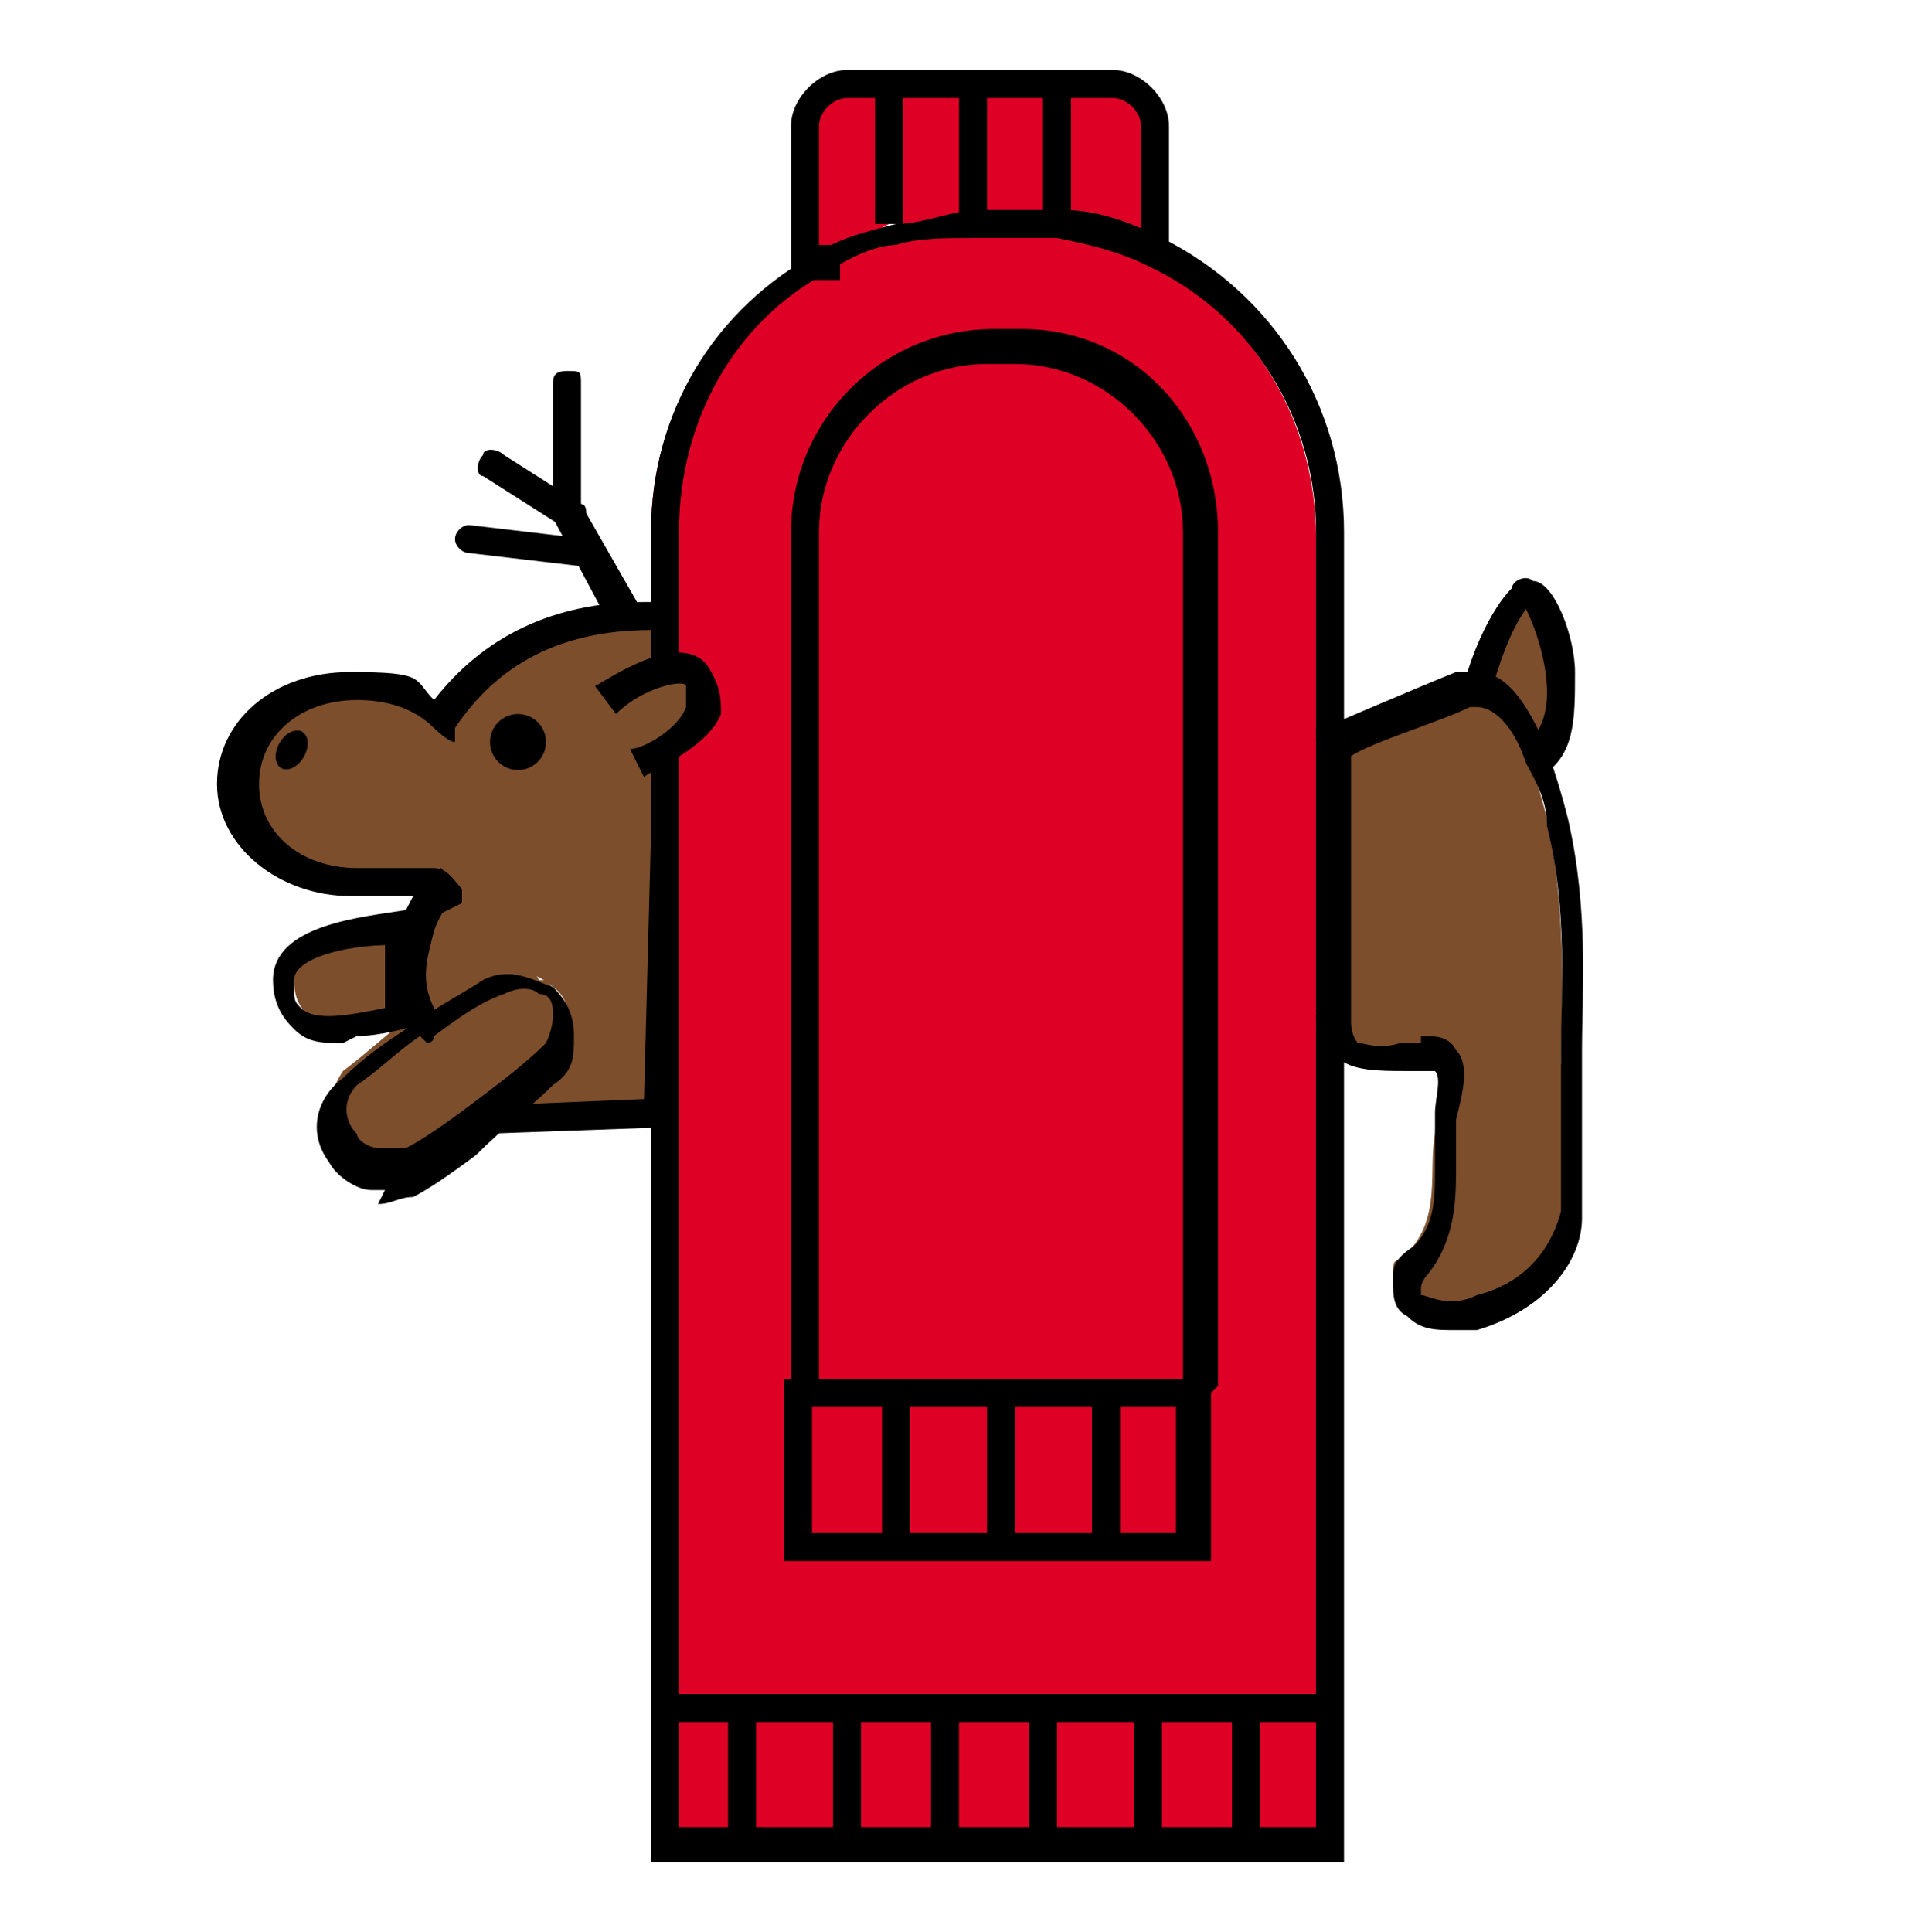 <svg viewBox="0 0 27.5 27.6" version="1.1" xmlns="http://www.w3.org/2000/svg">
  <defs>
    <style>
      .cls-1 {
        fill: #aee300;
      }

      .cls-2 {
        fill: #df0025;
      }

      .cls-3 {
        fill: #7c4e2c;
      }
    </style>
  </defs>
  
  <g>
    <g id="Layer_1">
      <g>
        <g>
          <g>
            <path d="M7.8,14c.3.3.3.7,0,1-.3.3-.7.7-1.1.9-.3.2-.7.5-.9.6-.3.2-.8.1-1-.2-.2-.3-.1-.7.1-1,.4-.3.7-.6,1-.8,0,0,0,0,0,0,.4-.3.8-.5,1.1-.7,0,0,.2,0,.3,0,.2,0,.3,0,.4.2Z" class="cls-3"></path>
            <path d="M9.4,15.9h-2.6c0,.1,0,.1,0,.1.4-.3.8-.6,1.1-.9.3-.3.3-.8,0-1-.1-.1-.3-.2-.4-.2s-.2,0-.3,0c-.3.1-.7.4-1.1.7h0c-.1-.6,0-1,0-1.4,0-.2.2-.4.3-.5,0,0-.2-.2-.3-.2-.2,0-.4,0-.6,0-.1,0-.3,0-.4,0-.9,0-1.6-.6-1.6-1.4s.7-1.4,1.6-1.4,1,.2,1.3.5c.5-.8,1.4-1.5,3-1.5h.3v7.1Z" class="cls-3"></path>
            <path d="M4.1,14c0-.7,1.5-.7,1.9-.7-.1.3-.2.7,0,1.2h0c-.1,0-1.8.6-1.8-.5Z" class="cls-3"></path>
          </g>
          <g>
            <path d="M6.1,12.9s0,0,0,0c0,0-.1-.1-.2-.1-.2,0-.3,0-.5,0-.1,0-.3,0-.4,0-1,0-1.9-.7-1.9-1.6s.8-1.6,1.9-1.6.9.1,1.2.4c.7-.9,1.7-1.4,3-1.4h.5v4h-.4v-3.6h0c-1.3,0-2.2.5-2.8,1.4v.2c-.1,0-.3-.2-.3-.2-.3-.3-.7-.4-1.1-.4-.8,0-1.4.5-1.4,1.2s.6,1.2,1.4,1.2.2,0,.4,0c.3,0,.5,0,.7,0,.2,0,.3.2.4.3,0,0,0,0,0,.2l-.4.2Z"></path>
            <path d="M5.5,17c0,0-.1,0-.2,0-.2,0-.5-.2-.6-.4-.3-.4-.2-.9.2-1.2.3-.3.6-.5.9-.7h0s0,0,0,0c0,0,0,0,0,0h0c.4-.3.8-.5,1.1-.7.4-.2.7,0,1,.1.2.2.3.4.3.7,0,.3,0,.5-.3.7-.3.3-.7.6-1.1,1-.4.3-.7.5-.9.6-.2,0-.3.1-.5.1ZM6,14.8c-.3.2-.6.5-.9.7-.2.2-.2.5,0,.7,0,.1.2.2.3.2.1,0,.3,0,.4,0,.2-.1.5-.3.9-.6.4-.3.8-.6,1.1-.9,0,0,.1-.2.1-.4,0-.1,0-.3-.2-.3-.1-.1-.3-.1-.5,0-.3.1-.6.3-1,.6h0c0,.1-.1.1-.1.1Z"></path>
            <path d="M4.9,14.9c-.3,0-.5,0-.7-.2-.1-.1-.3-.3-.3-.7,0-.8,1.3-.9,1.9-1,.1-.2.2-.4.3-.4,0-.1.2-.2.2-.2l.3.3s0,0-.1.1c0,0-.2.2-.3.5-.1.4-.2.7,0,1.1h0c0,.1-.1.2-.1.2h0c-.3.1-.7.2-1,.2ZM5.6,13.5c-.7,0-1.4.2-1.4.5s0,.3.1.4c.2.2.7.1,1.2,0,0-.3,0-.6,0-.9Z"></path>
            <polygon points="6.8 16.2 6.8 15.8 9.2 15.7 9.3 11.9 9.7 11.9 9.6 16.1 6.8 16.2"></polygon>
            <path d="M8.9,9c0,0-.1,0-.2-.1l-.8-1.5s0,0,0-.1v-1.8c0-.1,0-.2.2-.2s.2,0,.2.2v1.7l.8,1.4c0,.1,0,.2,0,.3,0,0,0,0-.1,0Z"></path>
            <path d="M8.1,7.5s0,0-.1,0l-1.1-.7c-.1,0-.1-.2,0-.3,0-.1.2-.1.3,0l1.1.7c.1,0,.1.2,0,.3,0,0-.1.1-.2.1Z"></path>
          </g>
        </g>
        <ellipse transform="translate(-7.2 9) rotate(-60)" ry=".2" rx=".3" cy="10.7" cx="4.2"></ellipse>
        <circle r=".4" cy="10.6" cx="7.4"></circle>
        <g>
          <g>
            <path d="M22.4,15.3c0,.7.2,1.5,0,2,0,.6-.5,1.2-1.4,1.4-.6.2-1.1,0-1.1-.4s0-.2.2-.4c.5-.5.3-1.2.4-1.7,0-.5.6-1.4-.6-1.2-1,.2-1-.5-1-.5v-4s1.4-.5,1.9-.7c0,0,.2,0,.2,0,.3,0,.6.4.8.9.1.3.2.6.3,1,.3,1.4.2,2.8.2,3.5Z" class="cls-3"></path>
            <path d="M21.1,9.9s.3-.9.6-1.3c.3-.4,1,1.8.2,2.3-.3-.6-.6-.9-.8-.9h0Z" class="cls-3"></path>
            <rect height="2" width="1.2" y="24.4" x="17.8" class="cls-2"></rect>
            <path d="M11.7,3.8c.3-.2.7-.3,1-.4.4,0,.7-.1,1.1-.1h.6c.2,0,.4,0,.6,0,.5,0,.9.2,1.3.4,1.5.7,2.5,2.2,2.5,4v16.8h-9.5V7.6c0-1.7.9-3.1,2.3-3.9ZM17.1,22.1v-2.1h0V7.6c0-1.5-1.2-2.6-2.6-2.6h-.4c-1.5,0-2.6,1.2-2.6,2.6v12.2h0v2.2h5.7Z" class="cls-2"></path>
            <rect height="2" width="1.4" y="24.4" x="16.4" class="cls-2"></rect>
            <path d="M17.1,7.6v12.2h-5.7V7.6c0-1.5,1.2-2.6,2.6-2.6h.4c1.5,0,2.6,1.2,2.6,2.6Z" class="cls-2"></path>
            <polygon points="17.1 19.9 17.1 20 15.8 20 14.3 20 12.9 20 11.4 20 11.4 19.9 17.1 19.9" class="cls-1"></polygon>
            <path d="M15.2,3.2v-2h.7c.3,0,.6.3.6.6v1.8c-.4-.2-.9-.3-1.3-.4h0Z" class="cls-2"></path>
            <rect height="2" width="1.4" y="24.4" x="14.9" class="cls-2"></rect>
            <polygon points="15.8 20 17.1 20 17.1 22.1 15.8 22.1 15.8 21.9 15.8 20 15.8 20" class="cls-2"></polygon>
            <polygon points="15.8 21.9 15.8 22.1 14.3 22.1 14.3 21.9 14.3 20 14.3 20 15.8 20 15.8 20 15.8 21.9" class="cls-2"></polygon>
            <path d="M15.2,1.2v2h0c-.2,0-.4,0-.6,0h-.6v-2h1.2Z" class="cls-2"></path>
            <rect height="2" width="1.4" y="24.4" x="13.5" class="cls-2"></rect>
            <polygon points="14.3 21.9 14.3 22.1 12.9 22.1 12.9 21.9 12.9 20 12.9 20 14.3 20 14.3 20 14.3 21.9" class="cls-2"></polygon>
            <path d="M13.9,1.2v2h0c-.4,0-.8,0-1.1.1h0V1.2h1.2Z" class="cls-2"></path>
            <rect height="2" width="1.4" y="24.4" x="12.1" class="cls-2"></rect>
            <polygon points="12.9 21.9 12.9 22.1 11.4 22.1 11.4 20 12.9 20 12.9 20 12.9 21.9" class="cls-2"></polygon>
            <path d="M11.5,1.8c0-.3.3-.6.6-.6h.6v2h0c-.4.2-.7.4-1,.6h-.2v-1.9Z" class="cls-2"></path>
            <rect height="2" width="1.4" y="24.4" x="10.7" class="cls-2"></rect>
            <rect height="2" width="1.2" y="24.4" x="9.5" class="cls-2"></rect>
          </g>
          <g>
            <path d="M19.2,26.6h-9.9V7.6c0-1.7.9-3.2,2.4-4,.3-.2.7-.3,1.1-.4.4,0,.8-.2,1.2-.2h.6c.2,0,.4,0,.6,0,.5,0,1,.2,1.4.4,1.6.8,2.6,2.4,2.6,4.2v3h-.4v-3c0-1.6-.9-3.1-2.4-3.8-.4-.2-.8-.3-1.3-.4-.2,0-.4,0-.6,0h-.6c-.4,0-.8,0-1.1.1-.3,0-.7.2-1,.4-1.3.7-2.1,2.1-2.1,3.7v18.5h9.1v-11.6h.4v12Z"></path>
            <path d="M17.3,19.9h-.4V7.6c0-1.3-1.1-2.4-2.4-2.4h-.4c-1.3,0-2.4,1.1-2.4,2.4v12.2h-.4V7.6c0-1.6,1.3-2.9,2.9-2.9h.4c1.6,0,2.8,1.3,2.8,2.9v12.2Z"></path>
            <path d="M17.3,22.3h-6.1v-2.6h6.1v2.6ZM11.6,21.9h5.2v-1.8h-5.2v1.8Z"></path>
            <rect height=".4" width="9.5" y="24.2" x="9.5"></rect>
            <rect height="2" width=".4" y="24.4" x="10.4"></rect>
            <rect height="2" width=".4" y="24.4" x="11.9"></rect>
            <rect height="2" width=".4" y="24.4" x="13.3"></rect>
            <rect height="2" width=".4" y="20" x="12.6"></rect>
            <rect height="2" width=".4" y="20" x="14.1"></rect>
            <rect height="2" width=".4" y="1.2" x="12.5"></rect>
            <rect height="2" width=".4" y="1.2" x="14.9"></rect>
            <rect height="2" width=".4" y="1.2" x="13.7"></rect>
            <rect height="2" width=".4" y="20" x="15.6"></rect>
            <rect height="2" width=".4" y="24.4" x="14.7"></rect>
            <rect height="2" width=".4" y="24.4" x="16.2"></rect>
            <rect height="2" width=".4" y="24.4" x="17.6"></rect>
            <path d="M12,4h-.7V1.8c0-.4.4-.8.8-.8h3.8c.4,0,.8.4.8.8v1.9h-.4v-1.9c0-.2-.2-.4-.4-.4h-3.8c-.2,0-.4.2-.4.4v1.7h.3v.4Z"></path>
            <path d="M20.8,19c-.3,0-.5,0-.7-.2-.2-.1-.2-.3-.2-.5s0-.3.3-.5c.3-.3.3-.7.3-1.1,0-.2,0-.3,0-.4,0-.1,0-.2,0-.4,0-.2.1-.5,0-.6,0,0,0,0-.4,0-.4,0-.8,0-1-.2-.3-.2-.3-.5-.3-.6v-4.1h.1c0,0,1.4-.6,1.9-.8.1,0,.2,0,.3,0,.4,0,.7.4,1,1.1.1.3.2.6.3,1,.3,1.3.2,2.5.2,3.3v.3c0,.3,0,.7,0,1,0,.4,0,.7,0,1.1,0,.6-.5,1.3-1.5,1.6-.2,0-.3,0-.4,0ZM20.3,14.8c.2,0,.4,0,.5.2.2.2.1.6,0,1,0,.1,0,.2,0,.3,0,.1,0,.2,0,.4,0,.4,0,1-.4,1.5,0,0-.1.1-.1.2s0,0,0,.1c.1,0,.4.2.8,0,.8-.2,1.1-.8,1.2-1.2,0-.3,0-.6,0-1,0-.3,0-.7,0-1v-.3c0-.8.1-2-.2-3.2,0-.4-.2-.7-.3-.9-.2-.6-.5-.8-.7-.8,0,0,0,0-.1,0-.4.2-1.4.5-1.7.7v3.8s0,.2.1.3c.1,0,.3.1.6,0,.1,0,.2,0,.3,0Z"></path>
            <path d="M22,11l-.2-.4c.2-.1.3-.4.3-.7,0-.5-.2-1-.3-1.2-.3.4-.5,1.2-.5,1.2h-.4c0-.2.3-1.1.7-1.5,0-.1.2-.2.3-.1.3,0,.6.8.6,1.3,0,.7,0,1.2-.5,1.5Z"></path>
          </g>
        </g>
        <path d="M8.4,8.1s0,0,0,0l-1.7-.2c-.1,0-.2-.1-.2-.2,0-.1.1-.2.2-.2l1.7.2c.1,0,.2.1.2.2,0,.1-.1.2-.2.2Z"></path>
        <g>
          <path d="M9.1,10.9s1.4-.5.8-1.2-1.3.4-1.3.4" class="cls-3"></path>
          <path d="M9.2,11.1l-.2-.4c.2,0,.7-.3.8-.6,0,0,0-.1,0-.3,0-.1-.6,0-1,.4l-.3-.4c.2-.1,1.2-.8,1.6-.3.2.3.2.5.2.7-.2.5-1,.8-1.1.9Z"></path>
        </g>
      </g>
    </g>
  </g>
</svg>